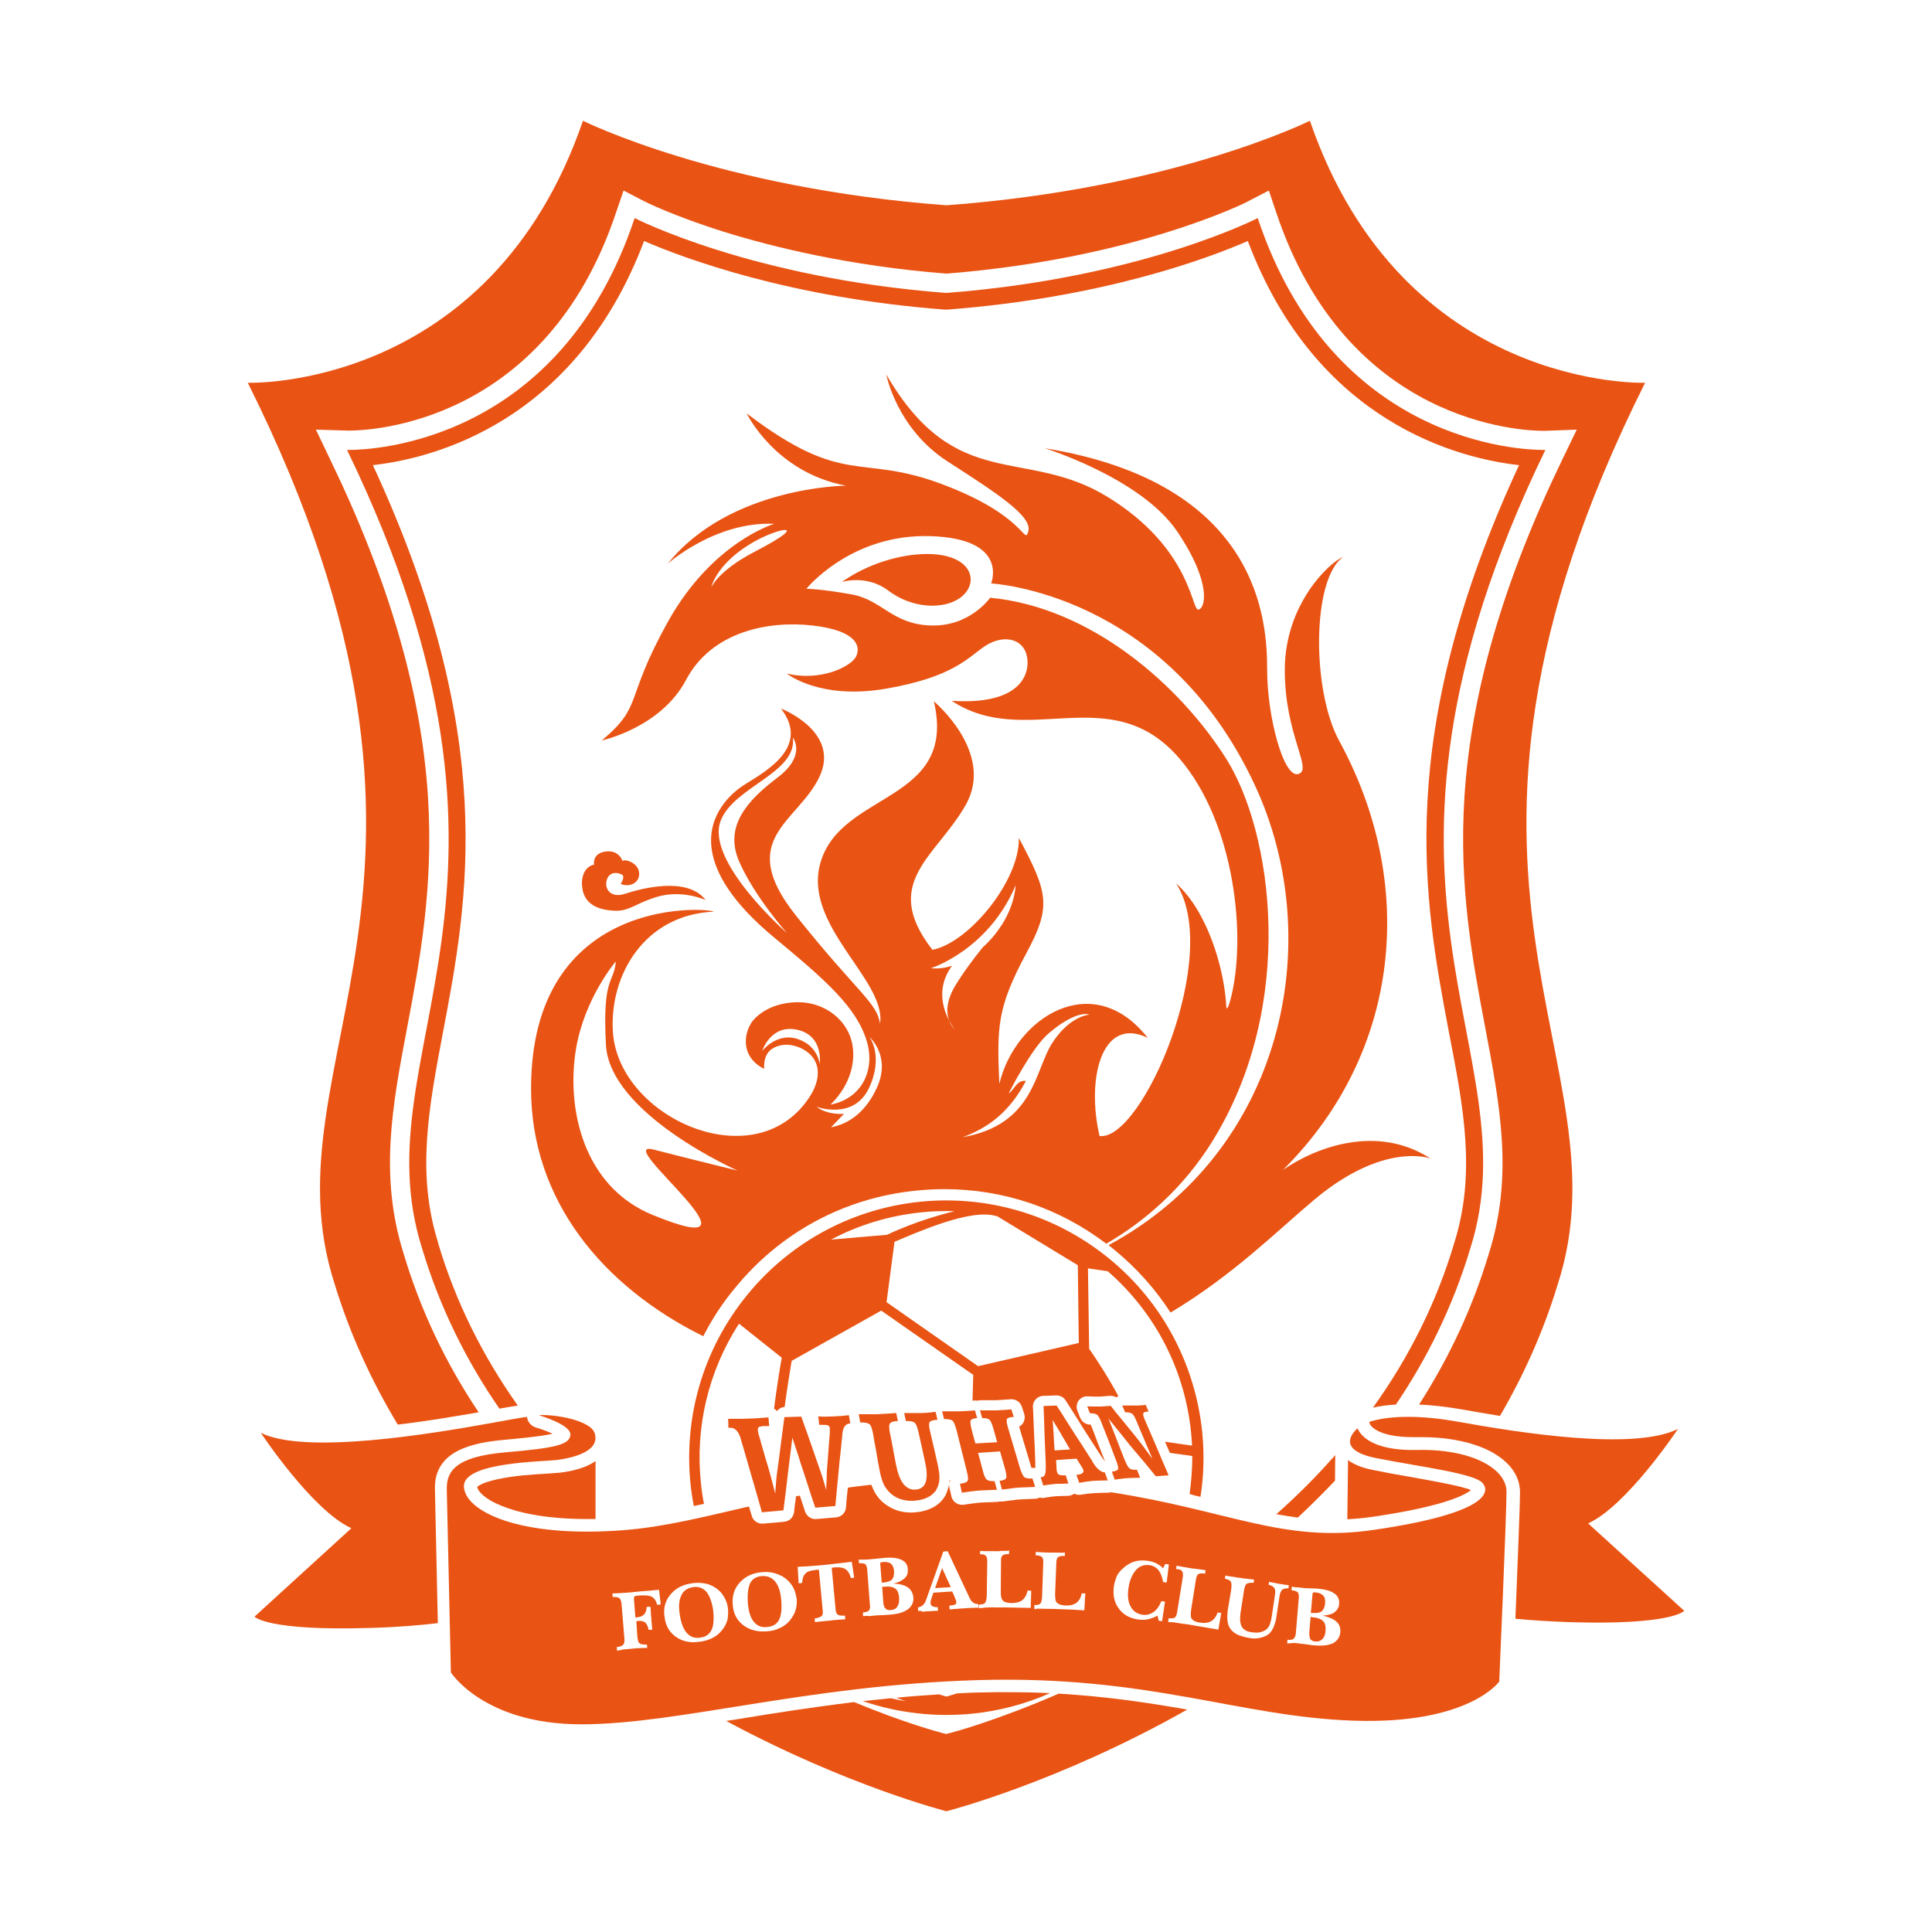 <?xml version="1.0" encoding="utf-8"?>
<!-- Created by @FCLOGO 2022-04-30 22:51:14 . https://fclogo.top/ -->
<!-- FOR PERSONAL USE ONLY NOT FOR COMMERCIAL USE -->
<svg version="1.1" xmlns="http://www.w3.org/2000/svg" xmlns:xlink="http://www.w3.org/1999/xlink" x="0px" y="0px"
	 viewBox="0 0 800 800" enable-background="new 0 0 800 800" xml:space="preserve">
<g>
	<path fill="#E95414" d="M138.6,531.8c6.5,21.2,15.5,40.5,26.1,58.1c11.9-1.4,23.7-3.4,33.5-5.1c-13.8-20.6-24.2-42.6-31.1-65.8
		c-10.1-32.2-4.7-60.9,1.6-94.1c5.1-27,10.9-57.7,8.5-95.2c-2.8-43.4-16.1-89.1-40.7-139.9l-5.7-11.9l13.2,0.4c0.1,0,0.3,0,0.6,0
		c8.2,0,81.3-2.5,110.6-90.6l3-8.8l8.3,4.3c0.1,0.1,12,6.1,33.3,12.8c19.6,6.1,51.5,14.1,92,17.3c40.6-3.2,72.4-11.1,92-17.3
		c21.2-6.6,33.1-12.6,33.3-12.8l8.3-4.3l3,8.9c29.3,88,102.3,90.6,110.6,90.6c0.3,0,0.5,0,0.6,0l13.3-0.5l-5.8,12
		c-24.6,50.8-37.9,96.6-40.7,139.9c-2.4,37.5,3.4,68.2,8.5,95.2c6.3,33.2,11.8,61.9,1.6,94.1c-6.6,22-16.3,42.9-28.9,62.5
		c5.3,0.2,11.1,0.9,17.1,1.9c4.9,0.9,10.5,1.8,16.4,2.8c9.7-16.6,17.9-34.7,23.9-54.4c30.3-93.3-67.7-165.7,36.2-373.4
		c0,0-100.3,3.5-138.8-108.5c0,0-56,28-150.5,35c-94.5-7-150.5-35-150.5-35c-38.5,112-138.8,108.5-138.8,108.5
		C206.3,366.1,108.3,438.5,138.6,531.8z"/>
	<path fill="#E95414" d="M608.9,516.7c26-82.6-58-146.6,31-330.4c0,0-0.3,0-0.9,0c-9.1,0-87.1-2.7-118.2-96c0,0-48,24.8-129,31
		c-81-6.2-129-31-129-31c-31.1,93.3-109.1,96-118.2,96c-0.6,0-0.9,0-0.9,0c89,183.8,5,247.8,31,330.4c7.5,25.1,18.7,47.2,32.1,66.6
		c3-0.5,5.4-1,7.6-1.3c-14.8-20.9-25.9-43.4-33-67.3v-0.1v-0.1c-9-28.6-3.9-55.6,2-86.9c10.4-54.7,23.2-122.3-29-235
		c24.4-2.7,83.8-17.3,112.3-92.8c16.4,7.1,60.1,23.5,124.5,28.4h0.5h0.5c64.4-4.9,108-21.2,124.5-28.4
		c28.5,75.6,87.9,90.1,112.3,92.8c-52.2,112.7-39.3,180.4-29,235c6.1,31.3,11.2,58.3,2.2,87c-7.2,24.3-18.5,47.1-33.7,68.3
		c2.8-0.7,6-1.1,9.5-1.3C590.9,562.6,601.6,541,608.9,516.7z"/>
	<path fill="#E95414" d="M445.7,610.7c0.4,1.1,0.8,2.2,1.2,3.3c1.1-0.2,2.1-0.3,3-0.5c0.9-0.1,1.8-0.2,2.6-0.3c0.5,0,1.2-0.1,2-0.1
		h0.2c1,0,2.3-0.1,4-0.1c-0.4-1.1-0.8-2.2-1.2-3.3c-0.9,0-1.9-0.5-3-1.6c-0.7-0.7-1.4-1.6-2.1-2.8c0,0,0,0,0-0.1
		c-2.5-4-5.1-7.9-7.6-11.8c-1.8-2.7-3.5-5.5-5.2-8.2c-0.7-1.1-1.4-2.1-2.1-3.2c-1.8,0.1-3.6,0.1-5.4,0.2c0.2,3.7,0.3,7.4,0.4,11.3
		c0.2,3.9,0.3,7.9,0.5,12c0.1,2.7,0,4.4-0.3,5.1c-0.3,0.7-0.9,1.1-1.8,1.1c0.4,1.1,0.7,2.3,1.1,3.4c0.2,0,0.4-0.1,0.7-0.1
		c1.8-0.3,3.1-0.4,3.9-0.5c0.5-0.1,1.1-0.1,2-0.1h1.1c0.7,0,1.6-0.1,2.7-0.1c-0.4-1.1-0.7-2.3-1.1-3.4c-0.2,0-0.4,0-0.6,0
		c-0.4,0-0.7,0-1,0c-0.4,0-0.7-0.1-1-0.2c-0.5-0.2-0.8-0.5-0.9-0.9c-0.1-0.2-0.1-0.5-0.2-0.8c-0.1-0.3-0.1-0.7-0.1-1
		c-0.1-1.1-0.1-2.2-0.2-3.4l2.5-0.2l6-0.4c0.7,1.1,1.3,2.2,2,3.2c0.2,0.4,0.4,0.7,0.5,0.8c0.1,0.2,0.2,0.4,0.2,0.5
		c0.2,0.7,0.2,1.1-0.1,1.3C447.8,610.4,447,610.6,445.7,610.7z M439.5,600.4l-2.8,0.2c-0.2-2.1-0.3-4.3-0.4-6.4
		c-0.1-2.1-0.3-4.1-0.4-6.2c1.2,2,2.4,4,3.6,6v0.1c1.2,2,2.4,4,3.6,6.1L439.5,600.4z"/>
	<path fill="#E95414" d="M478.6,611.3c1.8-0.1,3.5-0.3,5.3-0.4c-1.7-3.9-3.3-7.7-4.9-11.5c-1.6-3.7-3.2-7.4-4.7-10.9
		c-0.8-1.8-1.1-2.9-0.9-3.3c0.2-0.4,0.9-0.7,2.2-0.7c-0.4-0.9-0.8-1.9-1.2-2.8c-0.5,0.1-1.1,0.2-1.8,0.2c-0.7,0.1-1.4,0.1-2.3,0.1
		c-0.5,0-1.2,0-2,0s-2,0-3.6,0c0.4,0.9,0.8,1.9,1.2,2.8c1.4,0,2.3,0.2,2.9,0.6c0.5,0.4,1.2,1.5,1.9,3.3c1,2.5,2.1,5,3.2,7.6
		c1.1,2.6,2.2,5.2,3.3,7.8c-1.6-2.2-3.1-4.2-4.4-6c-1.3-1.7-2.4-3.1-3.4-4.3c-1.6-2-3.2-3.9-4.8-5.9c-1.6-1.9-3.2-3.8-4.7-5.8
		c-0.9,0.1-1.8,0.2-2.6,0.2c-0.8,0.1-1.5,0.1-2.2,0.1h-0.7c-0.5,0-1,0-1.5,0c-0.8,0-1.7,0-2.7-0.1c0.4,1,0.7,1.9,1.1,2.9
		c1.4,0,2.4,0.2,2.9,0.6c0.1,0,0.1,0.1,0.2,0.1c0.5,0.5,1.1,1.6,1.7,3.2c1,2.5,2,5,3,7.6s2,5.2,3,7.9c0.8,2,1.1,3.3,0.8,3.8
		c-0.2,0.5-1.1,0.8-2.5,1c0.4,1.1,0.8,2.2,1.2,3.3c0.6-0.1,1.3-0.2,2-0.3s1.6-0.2,2.6-0.3c0.6,0,1.3-0.1,2.1-0.1
		c0.9,0,2.1-0.1,3.8-0.1c-0.4-1.1-0.9-2.2-1.3-3.3c-1.4,0.1-2.4-0.1-3-0.5c-0.6-0.4-1.3-1.6-2.1-3.6c-1.2-2.9-2.3-5.9-3.4-8.7
		c-1.1-2.8-2.2-5.6-3.3-8.4c3.2,3.9,6.3,7.8,9.5,11.8C471.9,603.1,475.3,607.2,478.6,611.3z"/>
	<path fill="#E95414" d="M316.5,590.5c0.2,0,0.5,0,0.9,0c0.4,0,0.8,0,1.1,0c-0.1-1.2-0.2-2.4-0.3-3.6c-1.2,0.1-2.5,0.2-3.8,0.3
		c-1.4,0.1-2.9,0.2-4.4,0.2c-1.6,0.1-3.1,0.1-4.5,0.1c-1.4,0-2.7,0-4,0c0.1,1.2,0.1,2.5,0.1,3.7c0.2,0,0.5,0,0.7,0
		c2-0.1,3.6,1.5,4.5,4.8c0,0.1,0.1,0.3,0.1,0.4c0.7,2.4,1.4,4.7,2.1,7.2c0.7,2.4,1.4,4.8,2.1,7.3s1.5,5,2.2,7.6s1.5,5.1,2.2,7.7
		c3-0.3,5.9-0.5,8.9-0.8c0.3-2.7,0.7-5.3,1-7.9c0.3-2.6,0.6-5.2,0.9-7.7s0.6-4.9,0.9-7.3c0.3-2.4,0.6-4.8,0.9-7.2
		c0.8,2.3,1.5,4.7,2.3,7c0.7,2.4,1.5,4.7,2.3,7.1c0.8,2.5,1.6,4.9,2.4,7.4s1.6,5,2.5,7.5c2.8-0.2,5.6-0.5,8.3-0.7
		c0.2-2.5,0.5-5,0.7-7.5s0.5-4.9,0.7-7.3c0.2-2.3,0.4-4.7,0.7-6.9c0.2-2.3,0.5-4.6,0.7-6.8c0-0.3,0.1-0.8,0.1-1.3
		c0.3-2.9,1.3-4.3,3.3-4.4c-0.2-1.2-0.4-2.3-0.6-3.4c-0.9,0.1-1.9,0.2-2.9,0.3s-2.1,0.1-3.3,0.2c-1.2,0-2.3,0.1-3.4,0.1
		c-1,0-2.1,0-3.1-0.1c0.2,1.2,0.3,2.3,0.4,3.5c0.3,0,0.6,0,1,0c1.2,0,2,0,2.6,0.2c0.5,0.2,0.8,0.6,0.8,1.2c0,0.2,0,0.8,0,1.6
		c0,0.2,0,0.3,0,0.4c-0.2,2.5-0.4,5.1-0.6,7.7c-0.2,2.6-0.4,5.3-0.6,8c0,0.8-0.1,1.8-0.1,3.2c-0.1,1.4-0.1,3-0.2,4.7
		c-0.4-1.4-0.7-2.7-1.1-3.8c-0.3-1.1-0.6-2.1-0.9-2.9c-1.4-4.1-2.8-8.1-4.2-12.1c-1.4-3.9-2.7-7.8-4.1-11.6c-2.3,0.1-4.7,0.1-7,0.2
		c-0.5,3.7-1,7.6-1.5,11.4c-0.5,4-1,8-1.6,12.1c-0.2,1.4-0.3,2.8-0.4,4.1c-0.1,1.4-0.2,2.7-0.3,4.1c-0.5-1.9-1-4.1-1.7-6.6
		c0-0.1-0.1-0.2-0.1-0.4c-0.7-2.7-1.5-5.3-2.3-7.9c-0.7-2.6-1.5-5.1-2.2-7.7c0-0.2-0.1-0.6-0.3-1c-0.4-1.4-0.6-2.2-0.6-2.7
		c0-0.6,0.1-1.1,0.4-1.3C314.8,590.7,315.5,590.5,316.5,590.5z"/>
	<path fill="#E95414" d="M371.8,588.4c-0.2-1.1-0.5-2.2-0.7-3.3c-1.9,0.1-3.4,0.3-4.6,0.3c-1.2,0.1-2.2,0.1-3,0.2
		c-0.8,0-1.9,0-3.1,0c-1.3,0-2.8,0-4.8,0c0.2,1.1,0.4,2.2,0.6,3.4c1.9,0,3.1,0.2,3.8,0.7c0.6,0.4,1.1,1.8,1.5,3.9
		c0.4,2.4,0.8,4.8,1.3,7.2c0.4,2.5,0.8,4.9,1.3,7.4c0.5,2.9,1.2,5.1,1.9,6.6c0.8,1.5,1.9,2.9,3.4,4.1c1.3,1,2.7,1.7,4.3,2.1
		c1.6,0.4,3.4,0.6,5.2,0.4c2.1-0.2,4-0.7,5.5-1.5s2.7-1.9,3.4-3.2c0.7-1.3,1.1-2.7,1.2-4.3c0.1-1.5-0.2-3.8-0.9-6.8
		c-0.5-2.2-1-4.4-1.5-6.6c-0.5-2.1-1-4.3-1.5-6.4c-0.5-2.1-0.5-3.4-0.1-3.8c0.4-0.5,1.4-0.8,3.2-0.9c-0.3-1.1-0.5-2.2-0.8-3.3
		c-0.7,0.1-1.5,0.2-2.4,0.3c-0.8,0.1-1.9,0.1-3.1,0.2c-0.6,0-1.3,0-2.4,0c-1,0-2.7,0-5.1,0c0.2,1.1,0.5,2.2,0.7,3.3
		c1.8,0,3,0.2,3.6,0.7c0.6,0.4,1.1,1.7,1.6,3.8s0.9,4.2,1.4,6.3s0.9,4.3,1.4,6.5c0.8,3.5,0.8,6.2,0.2,8c-0.6,1.9-2,2.9-4,3.1
		c-2.1,0.2-3.8-0.6-5.2-2.3c-1.3-1.7-2.3-4.2-3-7.7c-0.5-2.3-0.9-4.5-1.3-6.8c-0.4-2.2-0.8-4.4-1.3-6.6c-0.4-2.1-0.4-3.5,0-3.9
		C368.9,588.8,370,588.5,371.8,588.4z"/>
	<path fill="#E95414" d="M413.9,613.2c0.3,1.2,0.7,2.4,1,3.6c2.3-0.3,4-0.5,4.8-0.6c0.9-0.1,1.6-0.2,2-0.2c0.5,0,1.1-0.1,2-0.1
		c0.9,0,2.5-0.1,4.9-0.2c-0.3-1.2-0.7-2.4-1.1-3.5c-1.6,0.1-2.7-0.1-3.3-0.5c-0.6-0.5-1.2-1.8-1.9-3.9c-0.8-2.9-1.7-5.7-2.5-8.5
		s-1.6-5.5-2.4-8.1c-0.6-2-0.7-3.2-0.4-3.7c0.3-0.4,1.2-0.7,2.8-0.8c-0.4-1-0.7-2.1-1-3.1c-2.2,0.2-3.6,0.3-4.5,0.3
		c-0.8,0.1-1.4,0.1-1.8,0.1c-0.4,0-1.1,0-2,0c-0.9,0-2.4,0-4.7,0c0.3,1,0.6,2.1,0.9,3.2c1.4,0,2.4,0.2,2.9,0.6
		c0.6,0.4,1.1,1.6,1.7,3.6c0.5,1.9,1.1,3.9,1.6,5.8c-3,0.2-6,0.3-9,0.5c-0.6-2-1.1-4-1.6-5.9c-0.5-2-0.6-3.2-0.3-3.7
		s1.2-0.8,2.6-0.9c-0.3-1.1-0.6-2.1-0.9-3.2c-2.2,0.2-3.7,0.3-4.6,0.3c-0.9,0.1-1.6,0.1-2.1,0.1s-1.1,0-2,0c-0.8,0-2.5,0-4.9,0
		c0.3,1.1,0.6,2.2,0.8,3.2c1.7,0,2.8,0.2,3.4,0.6c0.6,0.4,1.1,1.7,1.7,3.7c0.7,2.8,1.4,5.6,2.1,8.4c0.7,2.9,1.5,5.8,2.2,8.8
		c0.6,2.2,0.7,3.7,0.3,4.2s-1.4,0.9-3.1,1.1c0.3,1.3,0.5,2.5,0.8,3.7c2.5-0.4,4.3-0.6,5.2-0.7c0.9-0.1,1.6-0.2,2.1-0.2
		s1.2-0.1,2.2-0.1c1-0.1,2.6-0.1,5-0.2c-0.3-1.2-0.6-2.4-1-3.6c-1.6,0.1-2.6-0.2-3.2-0.6c-0.6-0.5-1.2-1.8-1.7-4
		c-0.6-2.4-1.3-4.8-1.9-7.1c3-0.2,6.1-0.4,9.1-0.6c0.7,2.3,1.3,4.7,2,7c0.6,2.2,0.8,3.5,0.5,4.1C416.3,612.7,415.4,613,413.9,613.2z
		"/>
	<path fill="#E95414" d="M393.8,717.5l-2,0.5l-2-0.5c-1-0.3-15.2-4-36.1-12.7c-17.3,2.1-33.4,4.6-48.4,7.1c-1.5,0.2-3.1,0.5-4.6,0.7
		c49.9,26.9,91.2,37.4,91.2,37.4s46-11.7,99.7-42.1c-15.8-2.8-33.1-5.4-53.2-6.6C412.8,712.4,395,717.2,393.8,717.5z"/>
	<path fill="#E95414" d="M528.5,627c3,0.5,5.9,1,8.9,1.4c5.2-4.9,10.4-10,15.4-15.3l0.1-10.6c-0.5,0.6-1,1.2-1.6,1.8
		C544.3,612.2,536.7,619.7,528.5,627z"/>
	<path fill="#E95414" d="M357.3,704.4c14.7,5,30.1,6.7,45.3,5.2c11.1-1.1,22-4,32.2-8.5c-5.7-0.3-11.6-0.4-17.7-0.4
		c-1.7,0-3.5,0-5.2,0s-3.5,0.1-5.2,0.1c-0.4,0-0.8,0-1.2,0c-3.1,0.1-6.2,0.2-9.3,0.4c-1.8,0.6-3.2,1-4.3,1.3c-0.8-0.2-1.8-0.5-3-0.9
		c-6.1,0.4-12,0.8-17.8,1.4c1.4,0.5,2.7,1,4,1.4c-2.1-0.3-4.2-0.7-6.3-1.2C364.8,703.6,361,704,357.3,704.4z"/>
	<path fill="#E95414" d="M226.6,610.2c-5.5,0.3-13.7,0.8-20.5,2.3c-5.7,1.2-7.9,2.6-8.5,3.2c0.3,2,3.5,5.2,10,7.8
		c6.1,2.5,17.2,5.5,35.6,5.5c1.1,0,2.2,0,3.4,0v-24c-3.4,2.4-8.3,4-14.7,4.8C230.8,609.9,228.9,610,226.6,610.2z"/>
	<path fill="#E95414" d="M208.9,596.2c4-0.4,14.6-1.3,19.9-2.5c-1.8-0.9-4.2-1.8-6.9-2.6c-2-0.6-3.5-2.4-3.7-4.4
		c-3.9,0.5-8.9,1.5-16.2,2.8c-23,4.1-75.5,13-94,3.8c0,0,21.3,32.2,37.5,39.5l-40.1,36.6c0,0,4.8,6,47.7,4.7
		c11.3-0.3,20.6-1.1,28.2-2l-1.2-55.5C179.7,600.8,195.3,597.4,208.9,596.2z"/>
	<path fill="#E95414" d="M609.1,617c-4.2-1.8-17.8-4.1-25.4-5.5c-4.8-0.8-9.8-1.7-14.6-2.7c-4.8-0.9-8.4-2.3-10.9-4.2l-0.3,24.5
		c3.4-0.2,6.8-0.5,10.3-1C598.4,623.7,606.8,618.9,609.1,617z"/>
	<path fill="#E95414" d="M657.6,630.8c16-7.2,37.2-39.1,37.2-39.1c-18.3,9.1-65.5,1.6-91.1-3c-16.1-2.9-28.9-2.5-36.8,0.1
		c0.2,0.3,0.3,0.7,0.4,1c0.3,0.6,3.3,5.3,17.9,5.3c0.5,0,1.1,0,1.6,0c0.7,0,1.4,0,2.1,0c11,0,21,2.1,28.3,5.9
		c7.9,4.2,12.2,10.1,12.2,16.9c0,5.8-1.1,31.9-1.9,52.4c6.4,0.6,13.9,1.1,22.6,1.4c42.5,1.3,47.3-4.7,47.3-4.7L657.6,630.8z"/>
	<path fill="#E95414" d="M393.1,614.3c0.1-0.5,0.2-1,0.5-1.4c-0.1,0-0.3,0-0.4,0v0.1C393.2,613.4,393.1,613.8,393.1,614.3z"/>
	<path fill="#E95414" d="M497.1,619.8c1.4-8.9,1.6-18,0.7-26.9c-2.8-27.1-15.8-53.2-38.6-71.8c-22.8-18.6-50.9-26.2-78-23.5
		c-27.1,2.7-53.2,15.8-71.8,38.6s-26.2,50.9-23.5,78c0.3,3.1,0.8,6.3,1.4,9.4c1.4-0.3,2.8-0.6,4.2-0.9c-0.6-2.9-1-5.9-1.3-8.9
		c-2.3-22.5,2.9-45.7,15.8-65.7l17.7,14.1c-0.9,5.1-2.1,12.7-3.2,21.1c0.3,0.1,0.5,0.3,0.7,0.5c0.2,0.1,0.3,0.3,0.5,0.5
		c0.8-1,1.9-1.6,3.2-1.7c1-7.5,2.1-14.3,2.9-19.1l37.1-20.8l38.1,26.6l-0.3,10.7l0.9-0.1c0.4,0,0.8,0,1.2,0.1
		c0.4-0.1,0.8-0.2,1.2-0.2c2.2,0,3.8,0,4.6,0c0.8,0,1.3,0,1.7,0h0.2c0.2,0,0.8-0.1,1.6-0.1l4.5-0.3c2-0.1,3.8,1.1,4.5,3
		c0.2,0.6,0.4,1.2,0.6,1.8c0.1,0.4,0.3,0.9,0.4,1.3c0.4,1.3,0.2,2.7-0.5,3.8c-0.4,0.6-0.9,1.1-1.6,1.4c0.4,1.4,0.8,2.8,1.2,4.1
		c0.3,1.1,0.7,2.2,1,3.3c0.6,2,1.2,4,1.8,6l0.7,2.4c0.2,0.6,0.3,1,0.4,1.3c0.1,0,0.2,0,0.3,0c0.4,0,0.9,0,1.3,0.1c0-0.5,0-1.2,0-2
		c-0.1-1.9-0.1-3.7-0.2-5.6c-0.1-2.2-0.2-4.3-0.3-6.4c-0.1-3.3-0.3-6.5-0.4-9.7l-0.1-1.6c-0.1-2.4,1.8-4.5,4.2-4.6
		c1.1,0,2.1-0.1,3.2-0.1l2.3-0.1c1.5,0,3,0.7,3.8,2c1.8,2.8,3.6,5.6,5.4,8.5l1.8,2.9c2.2,3.4,4.4,6.9,6.7,10.4l0.9,1.4
		c0.1,0.1,0.1,0.2,0.2,0.3c0.6,0.9,1.1,1.5,1.4,1.8l-0.6-1.4c-0.7-1.7-1.3-3.4-2-5.1c-0.8-2.1-1.6-4.2-2.4-6.3l-0.5-1.3
		c-0.2-0.5-0.3-0.8-0.5-1.1c-0.1,0-0.2,0-0.2,0c-1.8,0-3.4-1.1-4.1-2.8l-0.1-0.2c-0.4-0.9-0.7-1.9-1.1-2.8c-0.5-1.4-0.3-2.9,0.5-4.1
		c0.9-1.2,2.3-1.9,3.7-1.8c1,0,1.8,0.1,2.6,0.1c0.7,0,1.4,0,2.1,0c0.6,0,1.2,0,1.9-0.1c0.8-0.1,1.6-0.1,2.5-0.2c1-0.1,2,0.1,2.8,0.6
		c0.3-0.2,0.6-0.3,0.9-0.5c-4.3-8-9.3-15.6-12.1-19.6l-0.5-33.3l8.2,1.2c20.3,17.7,32,41.7,34.5,66.8c0.2,1.8,0.3,3.6,0.4,5.4
		l-11.2-1.6l0.4,0.9c0.5,1.2,1.1,2.4,1.6,3.7l9.3,1.3c0,5.2-0.4,10.5-1.1,15.7C494.3,619.2,495.7,619.5,497.1,619.8z M344.1,513.3
		c11.7-6.2,24.5-10,37.5-11.3c4.5-0.5,9.1-0.6,13.7-0.5c-3.6,0.9-15.8,4-28,9.8L344.1,513.3z M405,565.7l-37.9-26.5l3.3-25
		c9.6-4,31.4-13.8,41.9-10.7l0.6,0.1l33.4,20.3l0.4,32.2L405,565.7z"/>
	<path fill="#E95414" d="M365.9,655.3c1.7-0.2,2.9-0.6,3.5-1.3c0.6-0.7,0.9-2,0.8-3.6c-0.1-1.3-0.6-2.3-1.3-2.9
		c-0.7-0.6-1.9-0.8-3.2-0.7c-0.6,0.1-0.9,0.1-1,0.2c-0.2,0.1-0.2,0.2-0.2,0.6l0.6,7.7c0.1,0,0.2,0,0.4,0S365.8,655.3,365.9,655.3z"
		/>
	<path fill="#E95414" d="M370.7,657.8c-1-0.7-2.4-1-4.3-0.8c-0.3,0-0.6,0.1-0.7,0.1c-0.1-0.2-0.3-0.1-0.4-0.1l0.4,5.9
		c0.1,1.5,0.3,2.5,0.9,3.1c0.4,0.5,1.2,0.8,2.2,0.7c1.3-0.1,2.2-0.5,2.8-1.5c0.6-0.9,0.8-2.1,0.7-3.8
		C372.1,659.7,371.7,658.5,370.7,657.8z"/>
	<polygon fill="#E95414" points="387.2,657.6 393.7,657.2 390.1,649.3 	"/>
	<path fill="#E95414" d="M292.5,659.1c-1.5-1.6-3.4-2.3-5.6-1.9s-4,1.5-4.7,3.3c-1,1.8-1.3,4.5-0.7,8.2c0.5,3.4,1.5,5.9,2.9,7.5
		c1.5,1.6,3.3,2.3,5.6,1.9c2.3-0.3,3.8-1.4,4.7-3.3c0.8-1.8,1-4.5,0.6-8.1C294.8,663.3,293.8,660.7,292.5,659.1z"/>
	<path fill="#E95414" d="M321,654.9c-1.4-1.7-3.2-2.4-5.5-2.3c-2.3,0.2-4,1.2-4.9,3c-0.9,2.1-1.2,4.8-0.9,8.4c0.3,3.4,1.1,6,2.5,7.6
		c1.4,1.7,3.2,2.4,5.5,2.1c2.3-0.2,4-1.2,4.9-3c0.9-1.8,1.2-4.5,0.9-8.1C323.2,659.1,322.4,656.6,321,654.9z"/>
	<path fill="#E95414" d="M543.8,669.7c-0.2,0-0.6,0-0.7-0.1c-0.1-0.1-0.3-0.1-0.4-0.1l-0.5,5.9c-0.1,1.5,0,2.5,0.3,3.2
		c0.4,0.6,1,1,2.1,1.1c1.4,0.1,2.3-0.3,3-1s1.2-1.9,1.3-3.6s-0.2-3-1-3.8S545.8,669.9,543.8,669.7z"/>
	<path fill="#E95414" d="M543.6,667.9c1.7,0.1,3-0.1,3.7-0.7c0.7-0.6,1.3-1.8,1.4-3.4c0.1-1.4-0.1-2.4-0.8-3.1
		c-0.6-0.7-1.7-1.2-3.1-1.3c-0.6,0-0.9-0.1-1,0s-0.2,0.2-0.3,0.5l-0.7,7.9v0.1c0.1,0,0.2,0,0.5,0S543.6,667.9,543.6,667.9z"/>
	<path fill="#E95414" d="M586.9,600.4c-22.4,0.5-24.7-9-24.7-9s-11,8.7,7.8,12.4s40.5,6.3,43.9,10.3c3.4,3.9,1.5,12.6-45.1,19.4
		c-37.4,5.5-59.8-8-108.8-15.6c-0.4,0.1-0.8,0.2-1.2,0.2c-1.7,0-3,0.1-3.9,0.1c-0.8,0-1.5,0.1-2.1,0.1c-0.8,0.1-1.6,0.1-2.4,0.2
		c-0.8,0.1-1.8,0.3-2.8,0.4c-1,0.2-2,0-2.8-0.4c-0.7,0.5-1.6,0.9-2.6,0.9c-1.6,0-2.9,0.1-3.7,0.1l-1.8,0.1c-0.8,0.1-2,0.2-3.7,0.5
		l-0.5,0.1c-0.3,0-0.5,0.1-0.8,0.1c-0.4,0-0.8-0.1-1.2-0.2c-0.6,0.3-1.2,0.5-1.9,0.5c-2.3,0.1-3.9,0.2-4.7,0.2
		c-0.8,0-1.4,0.1-1.8,0.1c-0.5,0-1.1,0.1-1.9,0.2c-0.9,0.1-2.5,0.3-4.8,0.6c-0.4,0.1-0.9,0.1-1.3,0c-0.4,0.1-0.8,0.2-1.2,0.2
		c-2.3,0.1-3.9,0.2-4.9,0.2c-0.9,0-1.6,0.1-2,0.1c-0.5,0-1.2,0.1-2,0.2c-0.9,0.1-2.6,0.3-5.1,0.7c-0.2,0-0.4,0-0.6,0
		c-2,0-3.8-1.4-4.3-3.3c-0.2-0.9-0.4-1.8-0.6-2.7l-0.3-1.1c-0.1-0.5-0.1-0.9-0.1-1.4c-0.3,1.6-0.8,3.1-1.5,4.6
		c-1.2,2.1-2.9,3.8-5.2,5c-2.1,1.1-4.5,1.8-7.2,2c-0.6,0.1-1.3,0.1-1.9,0.1c-1.7,0-3.3-0.2-4.8-0.6c-2.2-0.6-4.2-1.6-5.9-2.9
		c-2-1.5-3.5-3.3-4.6-5.5c-0.4-0.8-0.7-1.6-1.1-2.5c-3.3,0.4-6.6,0.7-9.7,1.2c0,0.3-0.1,0.5-0.1,0.8l-0.2,1.8
		c-0.2,1.9-0.4,3.8-0.5,5.7c-0.2,2.1-1.9,3.8-4,4c-2.8,0.2-5.5,0.5-8.3,0.7c-2,0.2-3.9-1.1-4.6-3c-0.7-2.2-1.5-4.5-2.2-6.7
		c-0.5,0.1-1,0.2-1.6,0.3c-0.1,1-0.2,2-0.4,3l-0.4,3.6c-0.3,2.1-1.9,3.7-4,3.9l-0.7,0.1c-2.7,0.2-5.4,0.5-8.2,0.7
		c-0.1,0-0.3,0-0.4,0c-1.9,0-3.7-1.3-4.2-3.2l-0.8-2.6c-0.1-0.4-0.2-0.8-0.4-1.3c-18.3,4.2-34.4,8.4-51.8,9.8
		c-43.5,3.4-65.9-7.9-66.2-18.1c-0.3-10.2,33-10.2,38.9-11c5-0.7,17.6-3.1,15.3-10.9c-1.7-5.8-17.8-8.1-23.2-7.6
		c0,0,13.4,3.9,13.1,8.1c-0.3,4.2-6.4,5.5-27.1,7.3s-24.2,8-24.1,15.2l1.7,75.9c0,0,13.6,21.5,54,21.5c40.3,0,93.2-16.2,164.2-18.3
		s107.9,15.2,155.7,16.8c47.7,1.6,60.2-16.2,60.2-16.2s3-68.5,3-78.2C624.2,608.2,609.4,599.9,586.9,600.4z M272.1,664.5
		c-0.4-1.6-1.1-2.7-2.2-3.3c-1.1-0.6-3-0.7-5.6-0.5c-0.8,0-1.3,0.2-1.5,0.3c-0.2,0.2-0.3,0.5-0.3,1.1l0.6,7.7l0.6-0.1
		c1.4-0.1,2.3-0.5,3-1.2c0.6-0.6,1-1.7,1.1-3.1l1.5-0.1c0,0.1,0,0.2,0.1,0.6c0.1,2.1,0.2,3.5,0.3,4.3c0,0.8,0.1,1.5,0.2,2.3
		c0,0.8,0.1,1.5,0.2,2.3l-1.5,0.1c-0.3-1.5-0.8-2.5-1.5-3.1c-0.6-0.5-1.6-0.7-3-0.6c-0.1,0-0.2,0-0.3,0.1c-0.1,0-0.2,0.1-0.3,0.1
		l0.4,6.1c0.2,1.7,0.4,2.7,1,3c0.5,0.4,1.5,0.5,3,0.5l0.1,1.4c-0.6-0.1-1.2,0-1.9,0c-0.7,0-1.6,0.1-2.5,0.1
		c-2.4,0.2-4.1,0.4-5.4,0.5c-1.5,0.3-2.3,0.5-2.7,0.5l-0.1-1.5c1.4-0.1,2.3-0.5,2.7-1c0.4-0.5,0.6-1.5,0.4-3.1l-1.1-13.4
		c-0.1-1.4-0.4-2.2-0.9-2.7c-0.5-0.4-1.4-0.6-2.8-0.5l-0.1-1.5c1.2,0,2.7-0.1,4.3-0.2c1.6-0.1,3.5-0.2,5.8-0.5
		c1.8-0.2,3.5-0.3,5-0.4c1.5-0.2,2.9-0.3,4.2-0.4l0.7,6.1L272.1,664.5z M301.2,670.8c-0.5,1.6-1.1,2.9-2.3,4.3
		c-1.1,1.4-2.4,2.4-4,3.2c-1.4,0.7-3.1,1.3-5.2,1.5c-3.8,0.6-7.1-0.1-9.8-2c-2.7-1.9-4.3-4.6-4.7-8.2c-0.6-3.6,0.2-6.7,2.4-9.3
		c2.1-2.6,5.1-4.2,9-4.7c1.9-0.3,3.8-0.2,5.4,0.1c1.7,0.3,3.2,1,4.6,2c1.4,1,2.4,2.1,3.2,3.5c0.8,1.4,1.4,2.9,1.6,4.6
		C301.6,667.6,301.5,669.2,301.2,670.8z M329.3,667.1c-0.5,1.5-1.4,2.9-2.5,4.2c-1.1,1.2-2.5,2.3-4.1,2.9c-1.5,0.8-3.3,1.2-5.3,1.3
		c-3.8,0.3-7.1-0.6-9.7-2.6c-2.6-2-4.1-4.9-4.3-8.5c-0.3-3.6,0.7-6.7,2.9-9.1c2.3-2.5,5.3-4,9.3-4.3c2-0.2,3.8,0,5.4,0.5
		c1.6,0.5,3.2,1.2,4.5,2.3c1.2,1,2.3,2.3,3,3.6c0.7,1.4,1.1,2.9,1.4,4.7C330,663.9,329.9,665.5,329.3,667.1z M352.3,653.4
		c-0.4-1.8-1.2-2.9-2.1-3.6c-0.9-0.6-2.3-0.9-4.1-0.8c-0.3,0-0.8,0-1.6,0.2h-0.1l1.6,17.2c0.1,1.1,0.4,1.8,0.9,2.2
		c0.5,0.3,1.5,0.5,3,0.4l0.1,1.5c-0.9,0.1-1.9,0.1-2.8,0.2c-1,0.1-1.9,0.1-3,0.3c-1,0.1-2,0.2-3.2,0.3c-1.1,0.1-2.2,0.2-3.5,0.4
		l-0.2-1.5c1.3-0.2,2.2-0.5,2.7-0.9c0.6-0.3,0.8-1.1,0.7-2.1l-1.6-17.2c-0.2,0-0.3,0-0.6,0c-0.2,0-0.5,0-0.9,0.1
		c-1.9,0.2-3.4,0.6-4.1,1.5c-0.9,0.8-1.2,2.1-1.4,3.9l-1.4,0.1l-0.4-6.8c1.2-0.1,2.6-0.2,3.9-0.2c1.5-0.1,3.2-0.3,5.1-0.4
		c2.8-0.3,5.3-0.5,7.4-0.8c2.1-0.2,4.2-0.5,6-0.7l1,6.6L352.3,653.4z M375.9,666.4c-1.7,1.2-4.1,2-7.6,2.2c-0.6,0.1-1.6,0.1-3,0.2
		c-1.5,0-2.6,0.1-3.4,0.2c-0.7,0.1-1.3,0.1-2.1,0.2c-0.6-0.2-1.4-0.1-2.4,0l-0.1-1.5c1.2-0.1,2.1-0.4,2.5-0.8
		c0.4-0.5,0.6-1.3,0.4-2.5l-1.1-14.4c-0.1-1.2-0.4-2-0.8-2.3c-0.5-0.4-1.4-0.4-2.6-0.4l-0.1-1.5c0.9,0,1.7,0,2.5,0
		c0.7-0.1,1.4,0,1.9-0.1c0.8-0.1,1.8-0.2,3.1-0.3c1.3-0.1,2.2-0.2,2.9-0.3c3.3-0.3,5.7,0,7.3,0.8c1.7,0.8,2.6,2.1,2.6,4.1
		c0.1,1.5-0.3,2.6-1.4,3.6c-1.1,1-2.6,1.7-4.6,2.1c2.6,0.1,4.7,0.7,6,1.6c1.3,0.9,2.1,2.3,2.3,4.1
		C378.4,663.4,377.6,665.1,375.9,666.4z M402.1,665.8c-1,0-2,0.1-3,0.2c-1,0-1.9,0.1-2.9,0.2c-1,0-2,0.2-3,0.2l-0.1-1.5
		c1.2-0.2,2-0.3,2.4-0.5c0.3-0.2,0.5-0.5,0.5-1c0-0.2-0.1-0.7-0.3-1.1c-0.2-0.4-0.4-1-0.6-1.5l-0.8-1.8l-7.8,0.5l-0.5,1.4
		c-0.2,0.5-0.3,1-0.5,1.6c-0.2,0.5-0.1,0.8-0.2,1.2c0,0.7,0.3,1.1,0.8,1.4s1.2,0.4,2.2,0.4l0.1,1.5c-0.7,0-1.5,0-2.2,0.1
		c-0.7,0-1.5,0.1-2.2,0.1s-1.4,0.1-2,0.2c-0.5-0.5-1.2-0.4-1.8-0.3l-0.1-1.5c0.8-0.1,1.5-0.5,2-0.9s1-1.2,1.3-2l7.2-20.2l1.8-0.2
		l9,19.2c0.5,1,0.9,1.7,1.6,2.1c0.5,0.4,1.2,0.6,2.1,0.6l0.1,1.5C404.2,665.7,403.2,665.8,402.1,665.8z M426.8,665.8
		c-1.7,0-3.5-0.1-5.2-0.1c-1.8,0-3.5-0.1-5.4-0.1c-1.2,0-2.6,0-4,0c-1.5-0.1-3,0-4.7,0.1c-0.1,0-0.2,0-0.4,0.1c-0.2,0-0.3,0-0.4,0.1
		c-0.1,0-0.2,0-0.5-0.1c-0.7,0.2-0.8,0.1-0.9,0.1l0.1-1.5h0.2c1.1,0,1.9-0.2,2.3-0.7c0.4-0.5,0.6-1.4,0.7-2.8l0.2-14.5
		c0-1-0.2-1.8-0.6-2.2c-0.4-0.4-1.2-0.7-2.3-0.6h-0.1l0.1-1.4c1.1,0.1,2.2,0.1,3.2,0.1s1.9,0,2.8,0c0.7,0,1.5,0.1,2.5-0.1
		c1,0,2.3,0,3.5-0.1l-0.1,1.4h-0.2c-1.2,0-2.1,0.2-2.5,0.6c-0.4,0.4-0.7,1.2-0.6,2.3l-0.1,12.7c0,1.8,0.2,3,0.9,3.7
		c0.7,0.7,1.8,0.9,3.5,1c1.9,0,3.5-0.4,4.5-1.2s1.8-2.1,2.2-4l1.5,0.1L426.8,665.8z M449,666.8c-1.7-0.1-3.6-0.2-5.3-0.3
		c-1.8-0.1-3.5-0.1-5.4-0.2c-1.3-0.1-2.6-0.1-4-0.1c-1.5,0-3-0.1-4.7-0.1c-0.1,0-0.2,0-0.4,0.1c-0.2,0-0.3,0-0.4,0.1
		c-0.1,0.1-0.2,0-0.5-0.1c0.2-0.1,0.1,0,0-0.1v-1.5h0.2c1.1,0.1,1.9-0.2,2.3-0.6c0.4-0.5,0.6-1.3,0.7-2.7l0.5-14.4
		c0-1-0.1-1.8-0.6-2.2c-0.4-0.4-1.2-0.6-2.4-0.7h-0.2l0.1-1.4c1.1,0.1,2.2,0.2,3.2,0.2c1,0.1,1.9,0.1,2.9,0.1c0.7,0,1.5,0,2.5,0
		s2.2,0.1,3.5,0l-0.1,1.4h-0.2c-1.3-0.1-2,0.1-2.6,0.5c-0.4,0.4-0.7,1.1-0.7,2.4l-0.5,12.8c0,1.8,0.1,3.1,0.8,3.7
		c0.6,0.6,1.7,1,3.4,1.1c1.9,0.1,3.5-0.3,4.6-1.1c1.1-0.8,1.9-2.2,2.2-3.9h1.5L449,666.8z M468.1,665.1c1,2,2.6,3.1,4.8,3.5
		c1.8,0.3,3.3-0.1,4.6-1c1.4-0.9,2.5-2.4,3.4-4.6l1.5,0.2l-1.2,8.1l-1.4-0.2l-0.5-2.1c-1.3,0.7-2.7,1.2-3.9,1.5
		c-1.2,0.3-2.6,0.3-4.1,0.1c-3.5-0.5-6.2-2-8-4.5c-1.9-2.5-2.5-5.5-2.1-9c0.2-1.5,0.6-2.8,1.1-4.1s1.3-2.3,2.3-3.2
		c1.4-1.4,3.1-2.5,4.8-3.1c1.8-0.6,3.7-0.7,5.8-0.4c1.4,0.2,2.5,0.5,3.5,1s2.1,1.2,2.9,2.1l0.9-1.8l1.5,0.2l-0.9,7.5l-1.5-0.2
		c-0.3-2-0.9-3.6-1.8-4.8c-0.9-1.2-2.3-2-3.8-2.2c-2.2-0.3-4.1,0.3-5.6,2s-2.6,4.1-3.1,7.3S467.1,663.2,468.1,665.1z M504.5,674.8
		c-1.7-0.3-3.5-0.6-5.2-0.9s-3.5-0.6-5.3-0.9c-1.2-0.2-2.6-0.5-4-0.6c-1.5-0.2-2.9-0.5-4.6-0.7c-0.1,0-0.2,0-0.5,0s-0.3,0-0.5,0
		c-0.1,0-0.2,0-0.5-0.1c0.2,0.1,0,0-0.2,0l0.2-1.5h0.2c1.1,0.1,1.9,0,2.4-0.3c0.5-0.5,0.8-1.2,1-2.7l2.3-14.2c0.1-1,0-1.8-0.3-2.3
		s-1.1-0.8-2.3-0.9H487l0.2-1.4c1.1,0.2,2.1,0.5,3.2,0.6c1,0.2,1.9,0.3,2.8,0.5c0.7,0.1,1.5,0.2,2.5,0.3s2.3,0.3,3.5,0.5l-0.2,1.4
		h-0.2c-1.2-0.2-2-0.1-2.6,0.2c-0.5,0.3-0.8,1.1-1,2.3l-2,12.6c-0.2,1.8-0.2,3,0.3,3.7c0.6,0.7,1.6,1.2,3.3,1.5
		c1.9,0.3,3.5,0.1,4.7-0.6c1.2-0.7,2.1-1.9,2.7-3.6l1.5,0.2L504.5,674.8z M530.9,658.3c-0.5,0.5-0.9,1.4-1.1,2.8l-1.2,8
		c-0.2,1.8-0.7,3.2-1.1,4.3c-0.4,1-0.9,1.9-1.5,2.6c-1,1.1-2.3,1.7-3.8,2.1c-1.5,0.4-3.2,0.5-5.2,0.1c-1.9-0.4-3.5-0.8-4.7-1.4
		c-1.2-0.6-2.3-1.5-3-2.6c-0.5-0.8-0.9-1.8-1-3c-0.2-1.3-0.1-2.7,0.1-4.5l1.4-8.4c0.2-1.7,0.2-2.7-0.1-3.3c-0.3-0.6-1.2-1-2.5-1.3
		l0.2-1.3c1,0.2,2,0.4,3,0.5s1.9,0.4,2.8,0.4c1.1,0.2,2.1,0.4,3.1,0.4c1,0.2,2,0.2,3,0.4l-0.2,1.3c-1.4-0.1-2.3,0.1-2.9,0.4
		c-0.5,0.4-0.9,1.4-1.1,2.9l-1.4,9c-0.4,2.7-0.2,4.6,0.5,5.9c0.7,1.2,2.1,2.1,4.4,2.3c1.2,0.2,2.5,0.2,3.5-0.1s1.9-0.7,2.5-1.3
		c0.5-0.5,1-1.2,1.3-2.1s0.6-2.1,0.8-3.7l1.2-8c0.2-1.5,0.2-2.4-0.2-3.1c-0.4-0.6-1.2-1.1-2.4-1.4l0.2-1.2c0.7,0.2,1.3,0.3,2,0.4
		c0.7,0.2,1.3,0.2,2,0.4c0.9,0.2,1.7,0.2,2.4,0.4c0.7,0,1.3,0.2,1.8,0.2l-0.2,1.3C532.3,657.6,531.4,657.9,530.9,658.3z M555,675.9
		c-0.2,2-1.2,3.5-3,4.5c-1.9,0.9-4.4,1.2-7.8,0.9c-0.6,0-1.6-0.1-3-0.4c-1.5-0.1-2.6-0.3-3.4-0.4c-0.7-0.1-1.4-0.1-2.1-0.2
		c-0.9,0.2-1.8,0.1-2.7,0.2l0.1-1.5c1.4,0.1,2.2,0,2.6-0.5c0.5-0.4,0.8-1.2,0.9-2.4l1.2-14.4c0.1-1.2-0.1-2-0.5-2.4
		s-1.3-0.7-2.5-0.8l0.1-1.5c0.9,0.2,1.7,0.3,2.5,0.3c0.7,0.1,1.4,0.1,1.9,0.2c0.8,0.1,1.8,0.2,3.2,0.2s2.3,0.1,2.9,0.1
		c3.3,0.3,5.6,0.9,7.1,2c1.5,1,2.2,2.6,2,4.4c-0.1,1.5-0.8,2.5-1.9,3.4s-2.8,1.2-4.9,1.4c2.6,0.6,4.5,1.4,5.7,2.5
		C554.7,672.6,555.1,674.1,555,675.9z"/>
	<path fill="#E95414" d="M592.3,479.7c-21.8-14.1-46.9-5-61,4.7c49.2-48.9,55.3-118.9,23.3-177.5c-11.5-20.9-11.4-67.3,1.6-76.3
		c-5.7,2.2-24.2,19.6-24.2,46.8c0,27.2,11.8,41.3,5.6,43.1c-6.1,1.8-12.9-23.8-12.9-43.1c0-19.4-2.4-77.2-92.1-91.8
		c0,0,39.8,12.3,54.8,34.4c14.9,22,11.5,32.4,8.7,32.4c-2.7,0-3.2-25.6-37.4-46.6c-34.1-21-62.8-1.1-91.7-50.7c0,0,4.2,22.3,25.4,36
		c21.2,13.6,35.1,22.8,33.4,28.9c-1.7,6.1-0.7-6.3-35.4-19.4c-34.6-13.1-40.4,1.6-81.2-29.4c0,0,11.7,24.4,41.1,29.9
		c0,0-48.1,0.3-73.8,32.3c0,0,19.7-17.6,44.1-16.5c0,0-25.6,7.5-44,40.5c-18.4,33-10,34.6-27.4,49.2c0,0,24.4-5.2,34.9-25.1
		c10.5-19.9,33.9-24.6,52.3-22.5c18.4,2.1,20.1,8.6,18.1,12.8c-2,4.2-14.7,10.5-28.7,7.1c0,0,13.5,11,40.9,6.3
		c27.4-4.7,33.9-12.6,40.6-17.3c6.7-4.7,14.4-4.2,17.2,1.6c2.7,5.8,2,22.8-30.4,20.7c30.8,20.4,65.8-9.3,94.3,23.9
		c22.8,26.5,28.2,74.3,20.9,100.6c-0.8,2.8-1.4,3.4-1.5,2.3c-0.8-16.2-8-39.9-20.8-51.2c19.3,29.6-14.1,106.9-31.7,104.6
		c-5.5-23.7,0.8-49.8,19.9-40.7c-22.7-28.9-54.8-8.4-61.4,19.1c-1-23.4-1-31.5,11.2-54.1c10.4-19.3,9.1-24.9-3.1-47.7
		c0.3,18-21,43.5-35.8,46.3c-21.8-28,1.8-38.6,13.9-60.2c12-21.6-13.3-42.7-13.3-42.7c9.8,42-38.2,37.1-46.9,66.6
		c-7.8,26.1,27.4,48.9,24.6,66.9c-1.2-8.8-9.7-13.2-34.9-44.9c-25.2-31.7,0.8-38.4,9.8-57.3c8.9-18.8-15.9-28.3-15.9-28.3
		c12,15.7-5.6,25.6-15.1,31.5c-5.6,3.5-15.6,12.5-13.6,26.8c1.4,9.8,8.3,22,26.1,36.7c21.5,17.8,33.9,28.8,38.1,42.7
		c3.6,11.8-1.9,23.8-15,26.3c6.7-6.5,10.6-15.6,9.1-24.6c-1.7-10.3-11.4-17.8-22.4-17.8c-7,0-13.7,2.2-18.3,7
		c-4,4.3-6.6,15.1,4.1,20.6c-0.2-4.5,1.3-7,3.3-8.3c4.7-3,10-1.4,12.9,0.2c7.8,4.4,7.1,12.3,3.2,18.8c-21.8,35.5-79.5,10-82-25.8
		c-1.6-23.7,13.1-48.8,41.8-50c-4.2-1.9-75.7-6-75.7,73.3c0,46.3,29.8,82,71.3,102.5c3.6-7,7.9-13.7,13.1-19.9
		c18.8-23.1,45.5-37.5,75.2-40.4c3.8-0.4,7.7-0.6,11.5-0.6c24.5,0,47.6,7.8,67.1,22.6c15.6-9.1,31.6-22.6,43.9-42.4
		c35.3-56.9,24.8-128.3,5.7-158.5c-19.1-30.2-55.7-62.6-97.7-66.6c0,0-8.3,12-24.5,11.5c-16.2-0.5-20.1-10.6-33-12.9
		c-12.9-2.3-18.6-2.3-18.6-2.3s18.4-22.8,51.3-21.8c32.9,1,25.2,19.6,25.2,19.6s72,3.5,109.2,83.5c30.3,65.1,11.4,151.8-60.6,190.5
		c0.8,0.6,1.6,1.2,2.3,1.8c9.3,7.6,17.1,16.4,23.4,26.1c26.1-15.6,44.4-34.1,59.6-46.8C573.2,472.5,592.3,479.7,592.3,479.7z
		 M312.4,228.5c-15,7.8-17.8,14.6-17.8,14.6c0.2-1.4,3.2-10.3,16.8-18.3C322.4,218.3,336.9,215.8,312.4,228.5z M298.4,339.9
		c5.4-14.2,31.8-19.8,29.9-34.5c0,0,5.9,7.4-6.5,16.7c-12.4,9.4-22.1,20.1-15.7,34.7c6.4,14.6,19.8,29.6,19.8,29.6
		S292,356.7,298.4,339.9z M270.6,476c-18.3-4.7,52.7,48.8-0.3,27.1c-28.7-11.7-35.9-43.9-31.8-68.7c3.5-21.1,16.5-36.3,16.5-36.3
		c-0.8,9.4-5.6,5.8-4.1,34.5c1.5,28.7,54.5,52.1,54.5,52.1S288.9,480.7,270.6,476z M330.2,430.2c-8.7-2.8-14.6,5-14.6,5
		s3.5-11.2,14.5-8.8c11.1,2.4,9.3,14.2,9.3,14.2S338.8,433,330.2,430.2z M363.1,450.4c-4.2,9.1-10.6,14.8-19,16.4
		c0,0,2.6-2.7,5.4-5.6c-2.4,0.2-7.6,0-11.4-2.9c0,0,15.3,5.7,21.7-7.7c6.3-13.4,0.2-21.2,0.2-21.2S369.1,437.2,363.1,450.4z
		 M393,422.6c1.2,2.3,2.3,3.6,2.3,3.6S393.9,425,393,422.6c-2.5-4.8-5.4-13.7,1.2-22.7c-3,1-6,1.3-8.7,1c0,0,23.7-7.4,35.1-34.4
		c-0.5,5.9-2.6,11.4-5.6,16.2c0.1,0,0.1,0,0.1,0l-0.4,0.4c-2.2,3.5-4.9,6.6-7.8,9.2c-3.8,4.7-8.2,10.6-11.5,16.1
		C391.6,414.9,391.9,419.6,393,422.6z M435.7,431.9c-7.4,11.5-7.3,33.7-37.1,39c10.5-3.8,19.5-10.5,26.2-23.3c-3.8-0.6-5,4-7.1,5.1
		c0,0,9.3-18.6,16.5-24.8c7.3-6.2,13.4-8.8,16.9-7.8C451.2,420.2,443.1,420.4,435.7,431.9z"/>
	<path fill="#E95414" d="M241.1,367.6c0.9,7,6.7,9.1,12.9,9.5c6.6,0.4,8.6-2.8,17.6-5.6c10.8-3.4,20.6,1.2,20.6,1.2
		c-7.7-10.1-27.3-4.6-33.4-2.6c-6.1,2-8.7-2.2-7.5-5.9c1.3-3.7,4.9-2.8,6.3-2c1.4,0.8-0.6,3.8-0.6,3.8c3.9,1.7,8.3-0.7,7.6-5
		c-0.7-4.1-6.4-5.5-6.8-4.4c0,0-1.4-4.8-7.1-4c-5.6,0.8-4.7,5.4-4.7,5.4C241.9,358.9,240.5,363.4,241.1,367.6z"/>
	<path fill="#E95414" d="M348.6,241c0,0,10.2-3.3,19.3,3.6c5.4,4.1,12.2,6.3,18.5,6.2c19.8-0.3,22.5-21.5-2.6-21.4
		C372.4,229.4,358.6,233.8,348.6,241z"/>
</g>
</svg>
